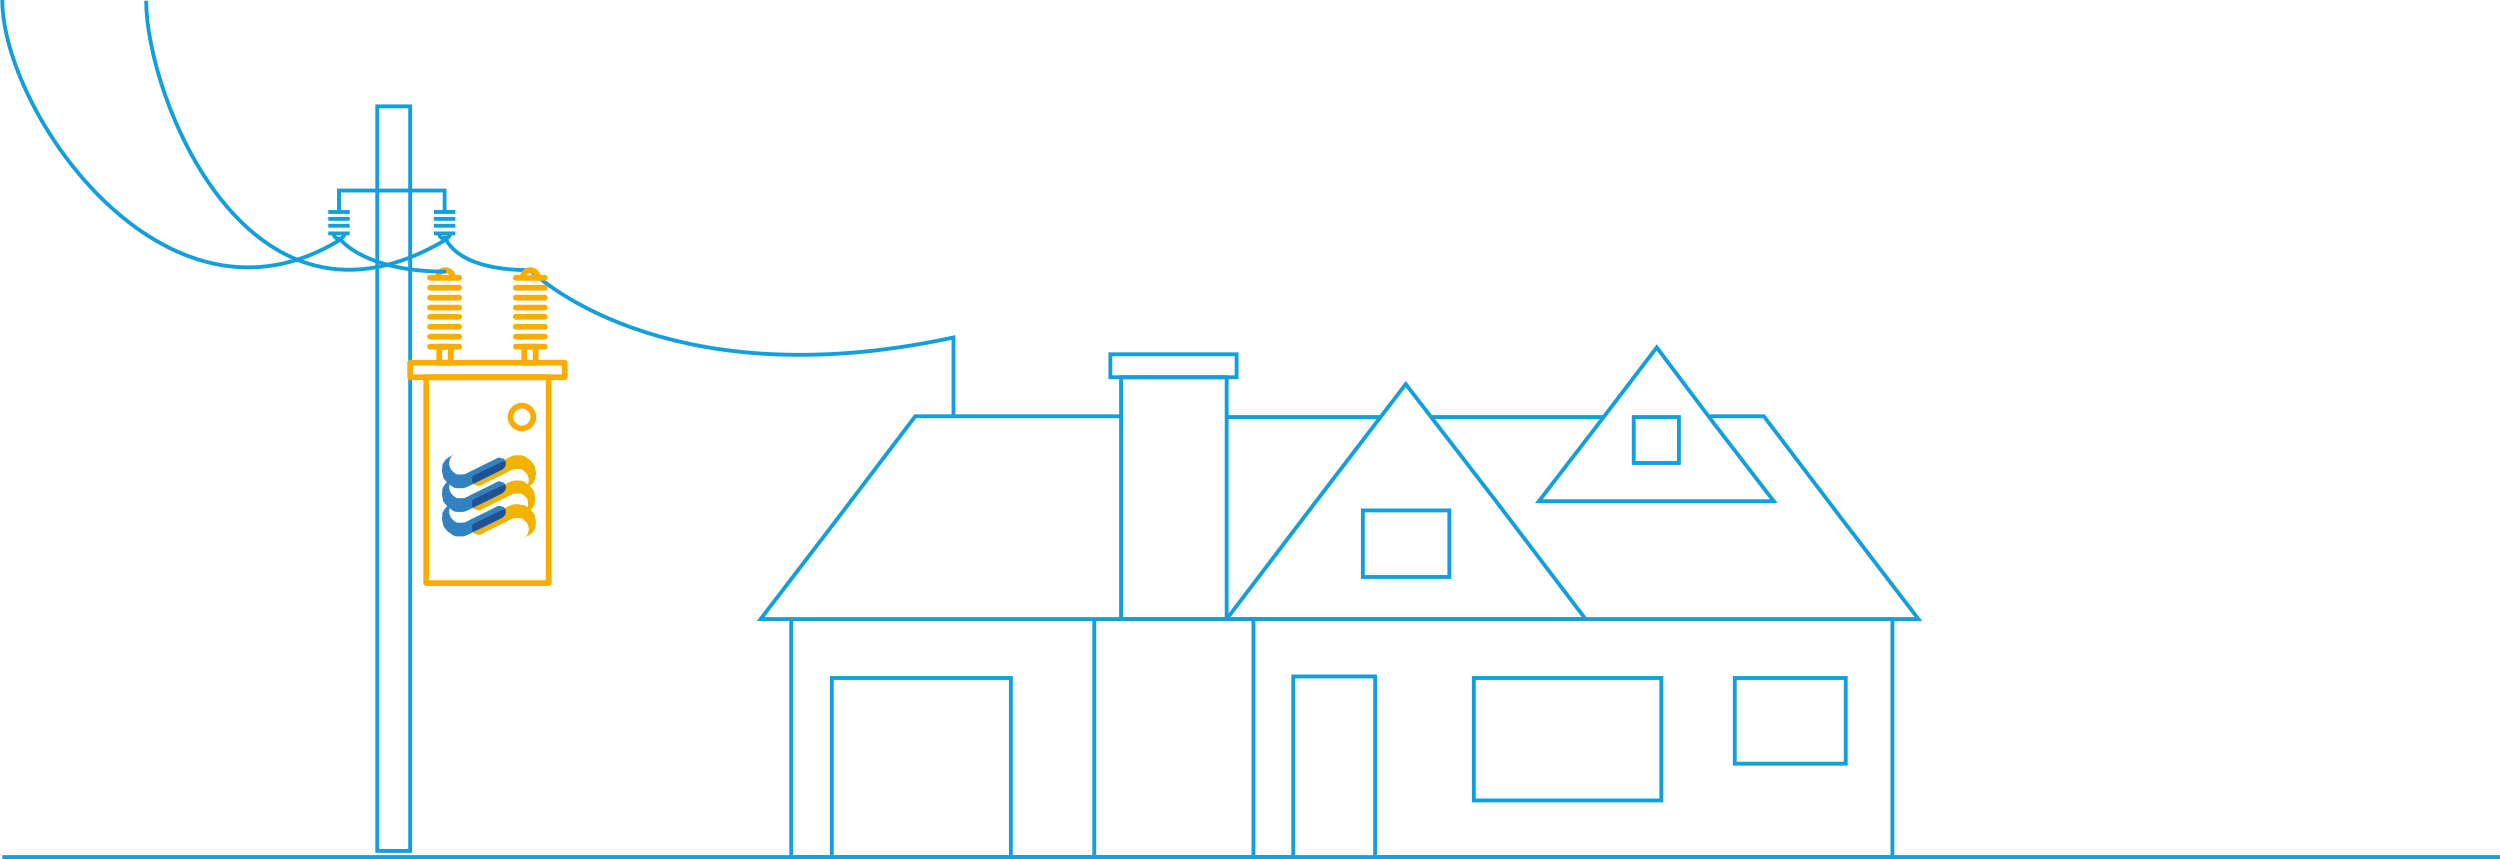 <svg xmlns="http://www.w3.org/2000/svg" xmlns:xlink="http://www.w3.org/1999/xlink" x="0px" y="0px" width="326.7px" height="112.3px" viewBox="0 0 326.7 112.3" style="overflow:visible;enable-background:new 0 0 326.7 112.3;" xml:space="preserve"><style type="text/css">	.st0{fill:none;stroke:#129FDB;stroke-width:0.505;stroke-miterlimit:10;}	.st1{fill:#F1B300;}	.st2{fill:#3282C2;}	.st3{fill:#215190;}	.st4{fill:none;stroke:#F8AC04;stroke-width:0.75;stroke-linecap:round;stroke-linejoin:round;stroke-miterlimit:10;}</style><defs></defs><g>	<g>		<rect x="49.3" y="13.9" class="st0" width="4.3" height="97.3"></rect>		<polyline class="st0" points="44.3,27.7 44.3,24.9 58.1,24.9 58.1,27.7   "></polyline>		<line class="st0" x1="42.9" y1="30.5" x2="45.7" y2="30.5"></line>		<line class="st0" x1="42.9" y1="29.5" x2="45.7" y2="29.5"></line>		<line class="st0" x1="42.9" y1="28.6" x2="45.7" y2="28.6"></line>		<line class="st0" x1="42.9" y1="27.7" x2="45.7" y2="27.7"></line>		<path class="st0" d="M43.6,30.5c0,0.4,0.3,0.7,0.7,0.7c0.4,0,0.7-0.3,0.7-0.7"></path>		<line class="st0" x1="56.7" y1="30.5" x2="59.5" y2="30.5"></line>		<line class="st0" x1="56.7" y1="29.5" x2="59.5" y2="29.5"></line>		<line class="st0" x1="56.7" y1="28.6" x2="59.5" y2="28.6"></line>		<line class="st0" x1="56.7" y1="27.7" x2="59.5" y2="27.7"></line>		<path class="st0" d="M57.4,30.5c0,0.4,0.3,0.7,0.7,0.7c0.4,0,0.7-0.3,0.7-0.7"></path>		<g>			<polygon class="st0" points="103.4,111.2 103.4,80.9 247.3,80.9 247.3,112 179.7,112 179.7,88.4 169,88.4 169,112 105,112     103.4,112    "></polygon>			<rect x="108.7" y="88.6" class="st0" width="23.4" height="23.4"></rect>			<rect x="192.6" y="88.6" class="st0" width="24.5" height="16"></rect>			<rect x="226.7" y="88.6" class="st0" width="14.5" height="11.2"></rect>			<rect x="178.1" y="66.7" class="st0" width="11.3" height="8.7"></rect>			<rect x="213.5" y="54.5" class="st0" width="5.9" height="6"></rect>			<polygon class="st0" points="183.7,80.9 160.3,80.9 172,65.5 183.7,50.2 195.5,65.5 207.2,80.9    "></polygon>			<polyline class="st0" points="103.4,80.9 99.4,80.9 109.5,67.7 119.6,54.4 146.5,54.4    "></polyline>			<polyline class="st0" points="246.7,80.9 250.7,80.9 240.6,67.7 230.5,54.4 223.4,54.4    "></polyline>			<line class="st0" x1="209.6" y1="54.5" x2="187.1" y2="54.5"></line>			<line class="st0" x1="180.4" y1="54.5" x2="160.1" y2="54.5"></line>			<polygon class="st0" points="216.5,65.5 201.1,65.5 208.8,55.5 216.5,45.4 224.1,55.5 231.8,65.5    "></polygon>			<line class="st0" x1="143" y1="80.9" x2="143" y2="112"></line>			<line class="st0" x1="163.8" y1="80.9" x2="163.8" y2="112"></line>			<rect x="146.5" y="49.3" class="st0" width="13.8" height="31.6"></rect>			<rect x="145.1" y="46.3" class="st0" width="16.5" height="3"></rect>		</g>		<path class="st0" d="M58.1,30.8c0,0,0.9,4.5,11.1,4.5"></path>		<g>			<path class="st1" d="M61.8,63.1c0.1,0.2,0.2,0.3,0.4,0.3c0.1,0,0.2,0.1,0.3,0.1c0.1,0,0.3,0,0.4-0.1c0.1-0.1,3.7-1.8,3.8-1.9    c0.2-0.1,0.4-0.2,0.6-0.2c0.2,0,0.4,0,0.7,0c0.2,0,0.3,0.1,0.4,0.2c0.2,0.1,0.3,0.3,0.5,0.5c0.1,0.2,0.2,0.5,0.2,0.7    c0,0.3-0.1,0.6-0.2,0.8c-0.1,0.2-0.3,0.3-0.4,0.4c-0.1,0,0.1,0,0.2-0.1c0.1-0.1,0.3-0.2,0.4-0.2c0.1-0.1,0.2-0.2,0.3-0.2    c0.1-0.1,0.3-0.3,0.4-0.5c0.1-0.2,0.2-0.3,0.2-0.5c0-0.1,0-0.1,0-0.2c0-0.2,0.1-0.4,0-0.6c0-0.2-0.1-0.4-0.1-0.6    c0-0.1-0.1-0.2-0.1-0.2c-0.1-0.2-0.2-0.3-0.3-0.4c-0.1-0.1-0.2-0.3-0.4-0.4c-0.2-0.1-0.4-0.3-0.6-0.4c-0.2-0.1-0.4-0.1-0.6-0.1    c-0.2,0-0.4,0-0.6,0c-0.1,0-0.3,0.1-0.4,0.1c-0.2,0.1-4.7,2.2-4.8,2.4c-0.1,0.1-0.2,0.3-0.3,0.4c0,0.1,0,0.1,0,0.2    C61.6,62.8,61.7,63,61.8,63.1z"></path>			<path class="st2" d="M66,60.2c-0.1-0.2-0.2-0.3-0.4-0.3c-0.1,0-0.2-0.1-0.3-0.1c-0.1,0-0.3,0-0.4,0.1c-0.1,0.1-3.7,1.8-3.8,1.9    c-0.2,0.1-0.4,0.2-0.6,0.2c-0.2,0-0.4,0-0.7,0c-0.2,0-0.3-0.1-0.4-0.2c-0.2-0.1-0.3-0.3-0.5-0.5c-0.1-0.2-0.2-0.5-0.2-0.7    c0-0.3,0.1-0.6,0.2-0.8c0.1-0.2,0.3-0.3,0.4-0.4c0.1,0-0.1,0-0.2,0.1c-0.1,0.1-0.3,0.2-0.4,0.2c-0.1,0.1-0.2,0.2-0.3,0.2    c-0.1,0.1-0.3,0.3-0.4,0.5c-0.1,0.2-0.2,0.3-0.2,0.5c0,0.1,0,0.1,0,0.2c0,0.2-0.1,0.4,0,0.6c0,0.2,0.1,0.4,0.1,0.6    c0,0.1,0.1,0.2,0.1,0.2c0.1,0.2,0.2,0.3,0.3,0.4c0.1,0.1,0.2,0.3,0.4,0.4c0.2,0.1,0.4,0.3,0.6,0.4c0.2,0.1,0.4,0.1,0.6,0.1    c0.2,0,0.4,0,0.6,0c0.1,0,0.3-0.1,0.4-0.1c0.2-0.1,4.7-2.2,4.8-2.4c0.1-0.1,0.2-0.3,0.3-0.4c0-0.1,0-0.1,0-0.2    C66.1,60.5,66.1,60.3,66,60.2z"></path>			<path class="st3" d="M66.1,60.6c0,0.3-0.2,0.6-0.4,0.7l-3.9,1.9c0,0,0,0,0,0c-0.1-0.1-0.1-0.3-0.1-0.5c0-0.1,0-0.1,0-0.2    c0-0.2,0.1-0.3,0.3-0.4c0.1,0,0.1-0.1,0.2-0.1c0.1-0.1,3.7-1.8,3.8-1.8C66,60.2,66.1,60.4,66.1,60.6z"></path>			<path class="st1" d="M61.8,66.3c0.1,0.2,0.2,0.3,0.4,0.3c0.1,0,0.2,0.1,0.3,0.1c0.1,0,0.3,0,0.4-0.1c0.1-0.1,3.7-1.8,3.8-1.9    c0.2-0.1,0.4-0.2,0.6-0.2c0.2,0,0.4,0,0.7,0c0.2,0,0.3,0.1,0.4,0.2c0.2,0.1,0.3,0.3,0.5,0.5C69,65.5,69,65.7,69,66    c0,0.3-0.1,0.6-0.2,0.8c-0.1,0.2-0.3,0.3-0.4,0.4c-0.1,0,0.1,0,0.2-0.1c0.1-0.1,0.3-0.2,0.4-0.2c0.1-0.1,0.2-0.2,0.3-0.2    c0.1-0.1,0.3-0.3,0.4-0.5c0.1-0.2,0.2-0.3,0.2-0.5c0-0.1,0-0.1,0-0.2c0-0.2,0.1-0.4,0-0.6c0-0.2-0.1-0.4-0.1-0.6    c0-0.1-0.1-0.2-0.1-0.2c-0.1-0.2-0.2-0.3-0.3-0.4c-0.1-0.1-0.2-0.3-0.4-0.4c-0.2-0.1-0.4-0.3-0.6-0.4c-0.2-0.1-0.4-0.1-0.6-0.1    c-0.2,0-0.4,0-0.6,0c-0.1,0-0.3,0.1-0.4,0.1c-0.2,0.1-4.7,2.2-4.8,2.4c-0.1,0.1-0.2,0.3-0.3,0.4c0,0.1,0,0.1,0,0.2    C61.6,66,61.7,66.2,61.8,66.3z"></path>			<path class="st2" d="M66,63.3c-0.1-0.2-0.2-0.3-0.4-0.3c-0.1,0-0.2-0.1-0.3-0.1c-0.1,0-0.3,0-0.4,0.1c-0.1,0.1-3.7,1.8-3.8,1.9    c-0.2,0.1-0.4,0.2-0.6,0.2c-0.2,0-0.4,0-0.7,0c-0.2,0-0.3-0.1-0.4-0.2c-0.2-0.1-0.3-0.3-0.5-0.5c-0.1-0.2-0.2-0.5-0.2-0.7    c0-0.3,0.1-0.6,0.2-0.8c0.1-0.2,0.3-0.3,0.4-0.4c0.1,0-0.1,0-0.2,0.1c-0.1,0.1-0.3,0.2-0.4,0.2c-0.1,0.1-0.2,0.2-0.3,0.2    c-0.1,0.1-0.3,0.3-0.4,0.5c-0.1,0.2-0.2,0.3-0.2,0.5c0,0.1,0,0.1,0,0.2c0,0.2-0.1,0.4,0,0.6c0,0.2,0.1,0.4,0.1,0.6    c0,0.1,0.1,0.2,0.1,0.2c0.1,0.2,0.2,0.3,0.3,0.4c0.1,0.1,0.2,0.3,0.4,0.4c0.2,0.1,0.4,0.3,0.6,0.4c0.2,0.1,0.4,0.1,0.6,0.1    c0.2,0,0.4,0,0.6,0c0.1,0,0.3-0.1,0.4-0.1c0.2-0.1,4.7-2.2,4.8-2.4c0.1-0.1,0.2-0.3,0.3-0.4c0-0.1,0-0.1,0-0.2    C66.1,63.6,66.1,63.5,66,63.3z"></path>			<path class="st3" d="M66.1,63.7c0,0.3-0.2,0.6-0.4,0.7l-3.9,1.9c0,0,0,0,0,0c-0.1-0.1-0.1-0.3-0.1-0.5c0-0.1,0-0.1,0-0.2    c0-0.2,0.1-0.3,0.3-0.4c0.1,0,0.1-0.1,0.2-0.1c0.1-0.1,3.7-1.8,3.8-1.8C66,63.4,66.1,63.6,66.1,63.7z"></path>			<path class="st1" d="M61.8,69.5c0.1,0.2,0.2,0.3,0.4,0.3c0.1,0,0.2,0.1,0.3,0.1c0.1,0,0.3,0,0.4-0.1c0.1-0.1,3.7-1.8,3.8-1.9    c0.2-0.1,0.4-0.2,0.6-0.2c0.2,0,0.4,0,0.7,0c0.2,0,0.3,0.1,0.4,0.2c0.2,0.1,0.3,0.3,0.5,0.5c0.1,0.2,0.2,0.5,0.2,0.7    c0,0.3-0.1,0.6-0.2,0.8c-0.1,0.2-0.3,0.3-0.4,0.4c-0.1,0,0.1,0,0.2-0.1c0.1-0.1,0.3-0.2,0.4-0.2c0.1-0.1,0.2-0.2,0.3-0.2    c0.1-0.1,0.3-0.3,0.4-0.5c0.1-0.2,0.2-0.3,0.2-0.5c0-0.1,0-0.1,0-0.2c0-0.2,0.1-0.4,0-0.6c0-0.2-0.1-0.4-0.1-0.6    c0-0.1-0.1-0.2-0.1-0.2c-0.1-0.2-0.2-0.3-0.3-0.4c-0.1-0.1-0.2-0.3-0.4-0.4c-0.2-0.1-0.4-0.3-0.6-0.4C68.2,66,68,66,67.8,65.9    c-0.2,0-0.4,0-0.6,0c-0.1,0-0.3,0.1-0.4,0.1c-0.2,0.1-4.7,2.2-4.8,2.4c-0.1,0.1-0.2,0.3-0.3,0.4c0,0.1,0,0.1,0,0.2    C61.6,69.2,61.7,69.4,61.8,69.5z"></path>			<path class="st2" d="M66,66.5c-0.1-0.2-0.2-0.3-0.4-0.3c-0.1,0-0.2-0.1-0.3-0.1c-0.1,0-0.3,0-0.4,0.1c-0.1,0.1-3.7,1.8-3.8,1.9    c-0.2,0.1-0.4,0.2-0.6,0.2c-0.2,0-0.4,0-0.7,0c-0.2,0-0.3-0.1-0.4-0.2c-0.2-0.1-0.3-0.3-0.5-0.5c-0.1-0.2-0.2-0.5-0.2-0.7    c0-0.3,0.1-0.6,0.2-0.8c0.1-0.2,0.3-0.3,0.4-0.4c0.1,0-0.1,0-0.2,0.1c-0.1,0.1-0.3,0.2-0.4,0.2c-0.1,0.1-0.2,0.2-0.3,0.2    c-0.1,0.1-0.3,0.3-0.4,0.5c-0.1,0.2-0.2,0.3-0.2,0.5c0,0.1,0,0.1,0,0.2c0,0.2-0.1,0.4,0,0.6c0,0.2,0.1,0.4,0.1,0.6    c0,0.1,0.1,0.2,0.1,0.2c0.1,0.2,0.2,0.3,0.3,0.4c0.1,0.1,0.2,0.3,0.4,0.4c0.2,0.1,0.4,0.3,0.6,0.4c0.2,0.1,0.4,0.1,0.6,0.1    c0.2,0,0.4,0,0.6,0c0.1,0,0.3-0.1,0.4-0.1c0.2-0.1,4.7-2.2,4.8-2.4c0.1-0.1,0.2-0.3,0.3-0.4c0-0.1,0-0.1,0-0.2    C66.1,66.8,66.1,66.7,66,66.5z"></path>			<path class="st3" d="M66.1,66.9c0,0.3-0.2,0.6-0.4,0.7l-3.9,1.9c0,0,0,0,0,0c-0.1-0.1-0.1-0.3-0.1-0.5c0-0.1,0-0.1,0-0.2    c0-0.2,0.1-0.3,0.3-0.4c0.1,0,0.1-0.1,0.2-0.1c0.1-0.1,3.7-1.8,3.8-1.8C66,66.6,66.1,66.8,66.1,66.9z"></path>		</g>		<path class="st0" d="M69.3,35.3c0,0,16.9,17.1,55.3,8.8v10.4"></path>		<g>			<rect x="55.7" y="49.3" class="st4" width="16" height="26.9"></rect>			<rect x="53.6" y="47.4" class="st4" width="20.2" height="1.9"></rect>			<line class="st4" x1="56.2" y1="36.3" x2="60" y2="36.3"></line>			<line class="st4" x1="56.2" y1="37.6" x2="60" y2="37.6"></line>			<line class="st4" x1="56.2" y1="38.9" x2="60" y2="38.9"></line>			<line class="st4" x1="56.2" y1="40.2" x2="60" y2="40.2"></line>			<line class="st4" x1="56.2" y1="41.4" x2="60" y2="41.4"></line>			<line class="st4" x1="56.2" y1="42.7" x2="60" y2="42.7"></line>			<line class="st4" x1="56.2" y1="44" x2="60" y2="44"></line>			<line class="st4" x1="56.2" y1="45.3" x2="60" y2="45.3"></line>			<rect x="57.4" y="45.3" class="st4" width="1.5" height="2.1"></rect>			<path class="st4" d="M57.2,36.3c0-0.5,0.4-1,1-1c0.5,0,1,0.4,1,1"></path>			<line class="st4" x1="67.4" y1="36.3" x2="71.2" y2="36.3"></line>			<line class="st4" x1="67.4" y1="37.6" x2="71.2" y2="37.6"></line>			<line class="st4" x1="67.4" y1="38.9" x2="71.2" y2="38.9"></line>			<line class="st4" x1="67.4" y1="40.2" x2="71.2" y2="40.2"></line>			<line class="st4" x1="67.4" y1="41.4" x2="71.2" y2="41.4"></line>			<line class="st4" x1="67.4" y1="42.7" x2="71.2" y2="42.7"></line>			<line class="st4" x1="67.4" y1="44" x2="71.2" y2="44"></line>			<line class="st4" x1="67.4" y1="45.3" x2="71.2" y2="45.3"></line>			<rect x="68.5" y="45.3" class="st4" width="1.5" height="2.1"></rect>			<path class="st4" d="M68.3,36.3c0-0.5,0.4-1,1-1c0.5,0,1,0.4,1,1"></path>			<path class="st4" d="M69.7,54.5c0,0.8-0.7,1.5-1.5,1.5c-0.8,0-1.5-0.7-1.5-1.5c0-0.8,0.7-1.5,1.5-1.5C69,53,69.7,53.7,69.7,54.5z    "></path>		</g>		<path class="st0" d="M0.3,0c0,14.6,21.3,45.5,44.2,31.3c0,0,3.1,4.2,13.8,4.2"></path>		<path class="st0" d="M19.1,0.1c0,12.5,13.3,46.7,39.2,31.2"></path>	</g>	<line class="st0" x1="0.3" y1="112" x2="326.7" y2="112"></line></g></svg>